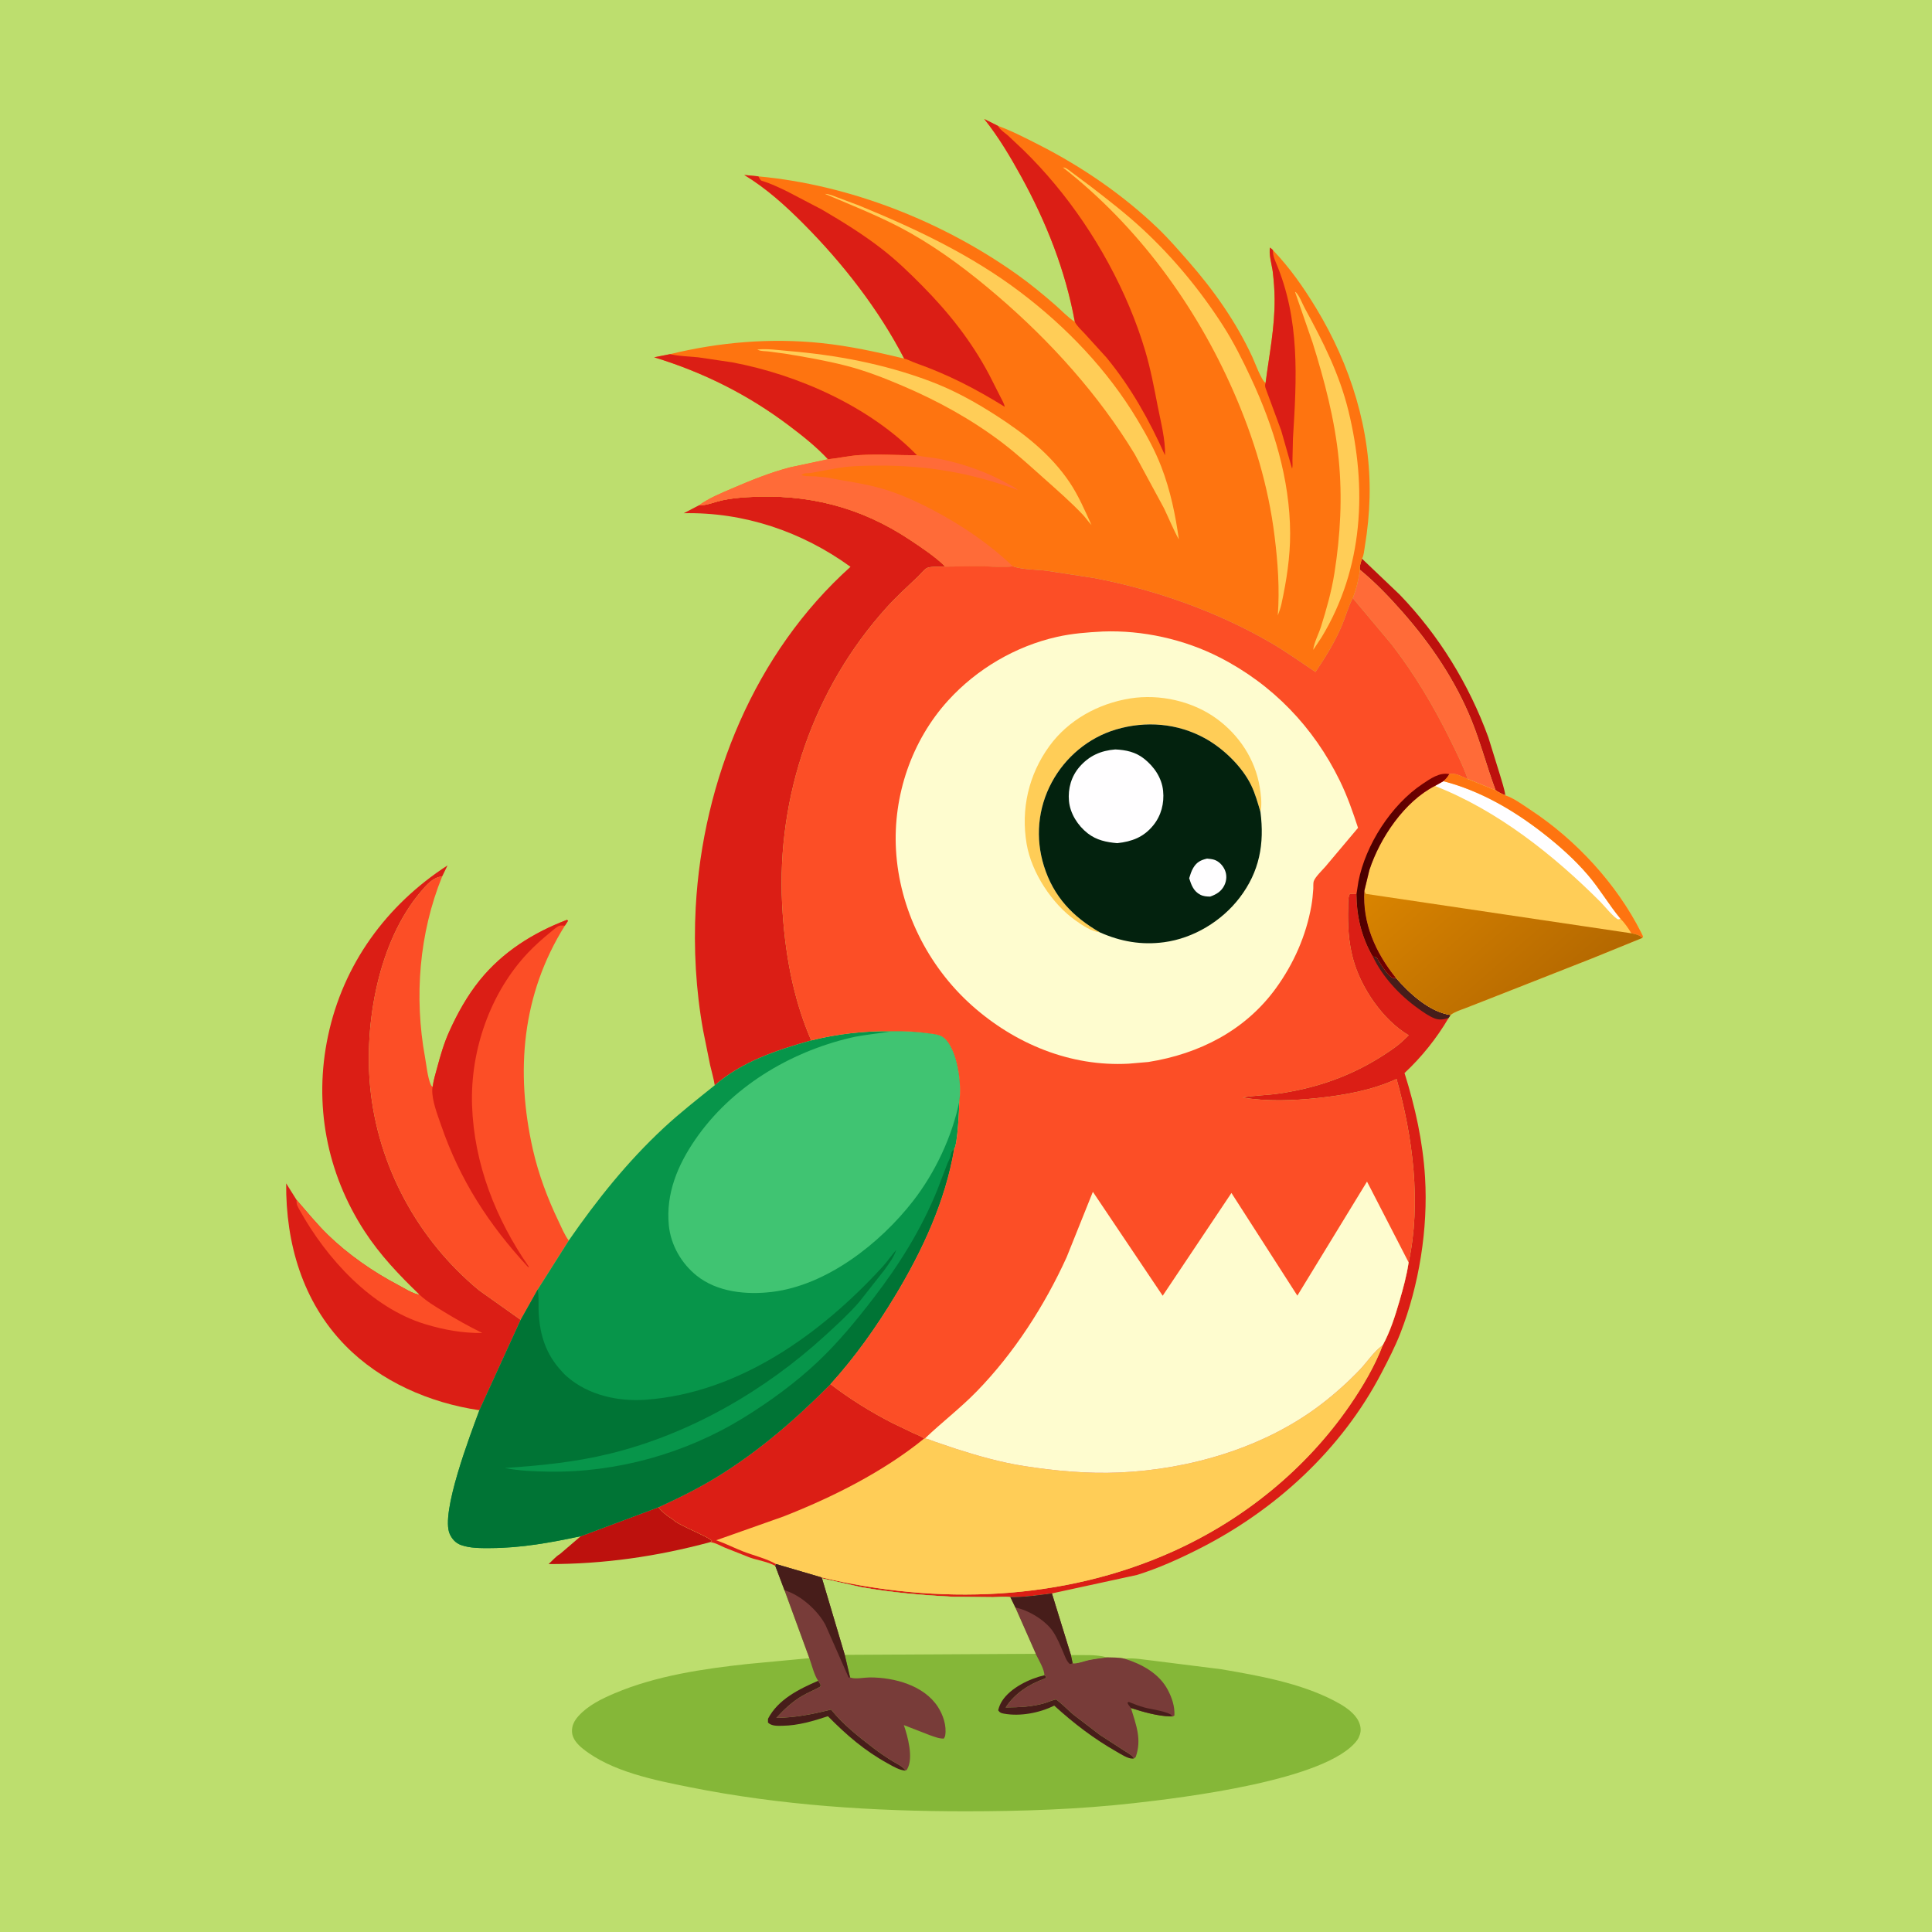 <svg version="1.1" xmlns="http://www.w3.org/2000/svg" style="display: block;" viewBox="0 0 2048 2048" width="1024" height="1024">
<defs>
	<linearGradient id="Gradient1" gradientUnits="userSpaceOnUse" x1="1653.25" y1="1065.39" x2="1506.35" y2="897.17">
		<stop class="stop0" offset="0" stop-opacity="1" stop-color="rgb(180,104,0)"/>
		<stop class="stop1" offset="1" stop-opacity="1" stop-color="rgb(217,132,0)"/>
	</linearGradient>
	<linearGradient id="Gradient2" gradientUnits="userSpaceOnUse" x1="1447.22" y1="905.294" x2="1511.52" y2="918.886">
		<stop class="stop0" offset="0" stop-opacity="1" stop-color="rgb(72,0,0)"/>
		<stop class="stop1" offset="1" stop-opacity="1" stop-color="rgb(130,0,0)"/>
	</linearGradient>
</defs>
<path transform="translate(0,0)" fill="rgb(189,222,110)" d="M -0 -0 L 2048 0 L 2048 2048 L -0 2048 L -0 -0 z"/>
<path transform="translate(0,0)" fill="rgb(133,183,56)" d="M 1135.23 1754.48 C 1147.48 1754.72 1161.64 1753.47 1173.44 1756.89 C 1166.91 1757.73 1160.33 1758.54 1153.88 1759.86 C 1150.01 1760.65 1140.34 1764.27 1137.03 1763.08 L 1135.23 1754.48 z"/>
<path transform="translate(0,0)" fill="rgb(189,17,13)" d="M 1443.77 592.235 L 1483.76 630.376 C 1525.45 673.592 1557.19 725.356 1577.73 781.715 L 1590.05 821.495 C 1592.04 828.594 1594.68 835.77 1595.72 843.076 C 1591.92 841.76 1588.84 840.003 1585.47 837.827 C 1576.29 813.457 1569.87 788.275 1560.07 764 C 1542.86 721.325 1516.85 682.95 1486.5 648.51 C 1472.52 632.646 1458.03 617.508 1441.69 604.054 C 1440.76 600.847 1442.82 595.316 1443.77 592.235 z"/>
<path transform="translate(0,0)" fill="rgb(189,17,13)" d="M 698.053 1597.7 C 701.994 1602.8 706.553 1606.31 711.934 1609.8 L 712.663 1610.3 C 714.57 1611.64 712.824 1610.39 714.614 1611.93 C 720.799 1617.26 753.176 1629.95 754.776 1633.6 L 752.867 1634.72 C 696.36 1649.97 640.055 1658.04 581.534 1657.98 C 584.716 1655.15 589.722 1649.41 593.331 1647.55 L 615.652 1628.44 L 698.053 1597.7 z"/>
<path transform="translate(0,0)" fill="rgb(255,107,56)" d="M 1441.69 604.054 C 1458.03 617.508 1472.52 632.646 1486.5 648.51 C 1516.85 682.95 1542.86 721.325 1560.07 764 C 1569.87 788.275 1576.29 813.457 1585.47 837.827 L 1555.83 825.778 C 1550.95 811.639 1543.77 797.375 1537.15 783.933 C 1519.75 748.582 1499.23 714.179 1475.1 683 L 1433.97 633.986 C 1437.69 624.72 1440.21 613.917 1441.69 604.054 z"/>
<path transform="translate(0,0)" fill="rgb(219,30,21)" d="M 1437.92 947.794 C 1438.11 971.536 1443.24 993.168 1455.12 1013.99 L 1455.33 1014.02 C 1457.71 1014.09 1459.01 1014.23 1460.49 1016.5 L 1460.99 1018 L 1462.44 1020 L 1463.32 1021.37 C 1466.31 1025.96 1471.6 1034.57 1476.58 1036.65 L 1479.64 1036.52 C 1494.02 1053.01 1515.16 1072.68 1537.65 1075.96 L 1535.57 1079.11 C 1523.02 1100.51 1507.01 1120.55 1488.85 1137.47 C 1500.2 1173.56 1508.33 1210.3 1510.62 1248.13 C 1513.92 1302.53 1504.28 1362.51 1484.47 1413.24 C 1478.86 1427.62 1471.65 1441.56 1464.52 1455.25 C 1422.1 1536.67 1352.02 1600.95 1270.5 1642.11 C 1249.52 1652.71 1227.84 1662.45 1205.37 1669.48 L 1115.06 1689.09 C 1100.55 1691.02 1085.55 1693.2 1070.87 1693.05 C 1065.33 1692.12 1058.31 1693.02 1052.62 1693.06 L 1011.16 1692.65 C 978.302 1691.11 945.166 1688.22 912.754 1682.43 L 871.347 1673.12 L 870.284 1671.95 C 994.112 1701.53 1126.06 1697.3 1243.13 1644.7 C 1318.21 1610.96 1384.24 1557.52 1430.95 1489.61 C 1444.25 1470.28 1457.41 1448.08 1465.74 1426.03 C 1473.67 1411.52 1478.86 1395.14 1483.46 1379.31 C 1487.39 1365.82 1491.19 1352.1 1493.21 1338.18 C 1506.86 1275.53 1497.6 1204.79 1480.42 1143.76 C 1454.49 1155.75 1424.95 1160.98 1396.7 1163.97 C 1370.6 1166.73 1343.08 1167.75 1317.1 1163.43 C 1329.61 1161.11 1342.91 1161.08 1355.6 1159.23 C 1401.42 1152.56 1441.45 1137.13 1479 1110.06 C 1484.23 1106.29 1488.69 1101.92 1493.29 1097.43 C 1465.79 1081.28 1442.3 1046.62 1434.21 1016.12 C 1429.49 998.287 1428.55 980.672 1429.04 962.288 C 1429.15 957.985 1428.71 951.231 1430.9 947.5 L 1437.92 947.794 z"/>
<path transform="translate(0,0)" fill="rgb(71,29,26)" d="M 1455.33 1014.02 C 1457.71 1014.09 1459.01 1014.23 1460.49 1016.5 L 1460.99 1018 L 1462.44 1020 L 1463.32 1021.37 C 1466.31 1025.96 1471.6 1034.57 1476.58 1036.65 L 1479.64 1036.52 C 1494.02 1053.01 1515.16 1072.68 1537.65 1075.96 L 1535.57 1079.11 C 1530.13 1080.72 1525.9 1081.59 1520.46 1079.44 C 1514.41 1077.04 1508.19 1072.53 1502.91 1068.75 C 1483.7 1055.01 1465.49 1035.51 1455.33 1014.02 z"/>
<path transform="translate(0,0)" fill="rgb(219,30,21)" d="M 444.588 1372.33 C 423.007 1351.53 402.819 1330.36 386.402 1305.12 C 346.198 1243.29 332.398 1170.43 347.714 1098.14 C 363.815 1022.14 409.52 959.415 474.396 917.354 L 468.716 929.057 C 458.958 929.876 452.169 938.049 446.174 945.086 C 401.154 997.924 385.955 1084.49 392.383 1151.98 C 400.38 1235.95 443.005 1314.43 508 1367.93 L 551.962 1399.1 L 508.185 1494.92 C 455.49 1487.11 403.432 1464.61 365.808 1426.07 C 320.667 1379.83 302.852 1317.79 303.349 1254.41 L 314.385 1271.99 C 325.245 1284.41 335.741 1297.47 347.577 1308.99 C 368.938 1329.78 395.605 1348.29 421.934 1362.1 C 428.25 1365.41 436.669 1370.95 443.573 1372.31 L 444.588 1372.33 z"/>
<path transform="translate(0,0)" fill="rgb(252,78,38)" d="M 314.385 1271.99 C 325.245 1284.41 335.741 1297.47 347.577 1308.99 C 368.938 1329.78 395.605 1348.29 421.934 1362.1 C 428.25 1365.41 436.669 1370.95 443.573 1372.31 L 444.588 1372.33 C 452.415 1379.62 461.045 1384.68 470.101 1390.23 C 483.561 1398.47 497.06 1406.08 511.244 1413.01 C 490.368 1413.3 470.542 1409.69 450.625 1403.64 C 393.426 1386.25 346.153 1333.99 317.839 1283.14 C 315.535 1279 314.005 1276.83 314.385 1271.99 z"/>
<path transform="translate(0,0)" fill="rgb(255,205,87)" d="M 1536.29 820.588 C 1542.13 818.697 1550.37 823.5 1555.83 825.778 L 1585.47 837.827 C 1588.84 840.003 1591.92 841.76 1595.72 843.076 C 1604.8 846.106 1614.34 853.225 1622.34 858.488 C 1670.53 890.167 1713.74 936.953 1739.79 988.663 L 1741.67 992.563 L 1741.09 994.201 L 1687.93 1015.84 L 1577.85 1059.14 L 1553.17 1068.78 C 1547.89 1070.81 1542.16 1072.48 1537.65 1075.96 C 1515.16 1072.68 1494.02 1053.01 1479.64 1036.52 C 1458.33 1010.17 1444.12 978.603 1446.28 944.241 L 1451.61 922.249 C 1462.77 888.211 1488.61 849.742 1521.04 833.122 L 1529.98 828.087 C 1532.71 825.785 1534.37 823.586 1536.29 820.588 z"/>
<path transform="translate(0,0)" fill="rgb(255,254,255)" d="M 1529.98 828.087 C 1569.22 838.234 1604.54 858.869 1636.29 883.668 C 1653.17 896.85 1669.51 911.447 1683.44 927.772 C 1695.97 942.453 1705.55 959.181 1717.75 973.823 C 1717.01 974.064 1716.31 974.58 1715.53 974.547 C 1712.23 974.405 1699.87 959.413 1696.97 956.5 C 1647.11 906.496 1587.42 859.048 1521.04 833.122 L 1529.98 828.087 z"/>
<path transform="translate(0,0)" fill="rgb(254,116,16)" d="M 1536.29 820.588 C 1542.13 818.697 1550.37 823.5 1555.83 825.778 L 1585.47 837.827 C 1588.84 840.003 1591.92 841.76 1595.72 843.076 C 1604.8 846.106 1614.34 853.225 1622.34 858.488 C 1670.53 890.167 1713.74 936.953 1739.79 988.663 L 1741.67 992.563 L 1741.09 994.201 C 1737.48 990.898 1733.91 990.3 1729.3 989.334 C 1725.94 983.695 1722.34 978.552 1717.75 973.823 C 1705.55 959.181 1695.97 942.453 1683.44 927.772 C 1669.51 911.447 1653.17 896.85 1636.29 883.668 C 1604.54 858.869 1569.22 838.234 1529.98 828.087 C 1532.71 825.785 1534.37 823.586 1536.29 820.588 z"/>
<path transform="translate(0,0)" fill="url(#Gradient1)" d="M 1446.28 944.241 L 1447.68 947.5 L 1729.3 989.334 C 1733.91 990.3 1737.48 990.898 1741.09 994.201 L 1687.93 1015.84 L 1577.85 1059.14 L 1553.17 1068.78 C 1547.89 1070.81 1542.16 1072.48 1537.65 1075.96 C 1515.16 1072.68 1494.02 1053.01 1479.64 1036.52 C 1458.33 1010.17 1444.12 978.603 1446.28 944.241 z"/>
<path transform="translate(0,0)" fill="rgb(252,78,38)" d="M 551.962 1399.1 L 508 1367.93 C 443.005 1314.43 400.38 1235.95 392.383 1151.98 C 385.955 1084.49 401.154 997.924 446.174 945.086 C 452.169 938.049 458.958 929.876 468.716 929.057 C 444.327 989.271 438.889 1056.87 450.535 1120.73 C 452.119 1129.42 453.184 1141.53 456.523 1149.5 C 456.976 1150.58 457.187 1150.75 457.829 1151.56 L 458.68 1151.79 C 459.51 1145 461.576 1138.64 463.329 1132.07 C 466.87 1118.8 470.624 1105.82 476.297 1093.27 C 484.967 1074.1 495.206 1055.67 508.44 1039.23 C 532.623 1009.19 565.257 988.666 601 975.085 L 602.196 976 L 598.824 981.193 C 553.166 1053.91 546.194 1136.13 564.895 1218.61 C 570.841 1244.83 580.511 1270.54 592.143 1294.74 C 595.312 1301.34 598.459 1309.19 602.899 1315 L 569.999 1366.93 L 551.962 1399.1 z"/>
<path transform="translate(0,0)" fill="rgb(219,30,21)" d="M 458.68 1151.79 C 459.51 1145 461.576 1138.64 463.329 1132.07 C 466.87 1118.8 470.624 1105.82 476.297 1093.27 C 484.967 1074.1 495.206 1055.67 508.44 1039.23 C 532.623 1009.19 565.257 988.666 601 975.085 L 602.196 976 L 598.824 981.193 C 597.363 981.234 594.345 980.905 593.077 981.354 C 589.865 982.493 586.029 986.156 583.346 988.342 C 575.125 995.04 567.112 1002.12 559.812 1009.83 C 519.592 1052.28 498.416 1113.55 500.396 1171.73 C 502.508 1233.8 525.544 1292.39 560.737 1343 L 559.834 1343.2 C 518.104 1298.04 487.586 1251.05 467.493 1192.51 C 463.718 1181.51 457.856 1166.8 458.211 1155 C 458.26 1153.38 458.366 1153.16 458.68 1151.79 z"/>
<path transform="translate(0,0)" fill="rgb(219,30,21)" d="M 741.035 535.583 L 742.986 535.603 C 749.4 535.557 758.686 531.851 765.172 530.418 C 773.963 528.474 783.253 527.563 792.234 527.01 C 855.864 523.092 912.196 537.22 965.293 572.696 C 976.892 580.445 989.524 588.842 999.757 598.341 L 1002 600.599 C 997.569 600.817 986.144 600.237 982.552 602.135 C 979.74 603.621 975.704 608.696 973.273 611.02 C 962.019 621.779 950.491 632.195 940.02 643.76 C 862.672 729.19 823.136 843.929 829.112 958.869 C 831.666 1007.99 840.206 1057.56 859.904 1102.88 C 823.777 1112.97 786.386 1125.32 757.662 1150.44 C 756.56 1143.22 754.364 1136.19 752.766 1129.07 L 745.412 1092.61 C 737.648 1050.04 735.129 1005.06 737.484 961.869 C 744.834 827.085 800.162 691.813 901.563 600.838 C 849.947 563.409 788.541 542.699 724.767 544.034 L 741.035 535.583 z"/>
<path transform="translate(0,0)" fill="rgb(255,205,87)" d="M 980.435 1524.85 C 983.477 1525.13 987.552 1527.09 990.545 1528.1 L 1013.71 1535.94 C 1037.06 1543.4 1061.03 1550.21 1085.28 1554.01 C 1118.61 1559.23 1152.9 1562.36 1186.65 1560.89 C 1261.39 1557.63 1340.62 1534.5 1400.5 1488.62 C 1415.01 1477.51 1428.87 1465.12 1441.49 1451.9 C 1448.94 1444.09 1456.51 1432.53 1465.05 1426.49 L 1465.74 1426.03 C 1457.41 1448.08 1444.25 1470.28 1430.95 1489.61 C 1384.24 1557.52 1318.21 1610.96 1243.13 1644.7 C 1126.06 1697.3 994.112 1701.53 870.284 1671.95 L 822.549 1657.94 L 821.868 1659.91 C 814.337 1655.56 803.183 1654.03 794.852 1651.05 L 768.276 1640.52 C 763.221 1638.38 758.387 1635.34 752.867 1634.72 L 754.776 1633.6 C 753.176 1629.95 720.799 1617.26 714.614 1611.93 C 712.824 1610.39 714.57 1611.64 712.663 1610.3 L 711.934 1609.8 C 706.553 1606.31 701.994 1602.8 698.053 1597.7 C 719.634 1587.79 740.95 1577.31 761.179 1564.81 C 805.266 1537.57 843.946 1503.91 880.313 1467.22 C 900.108 1482.5 923.716 1497.15 946.062 1508.53 L 967.62 1518.88 C 971.567 1520.7 976.189 1522.33 979.712 1524.88 L 980.435 1524.85 z"/>
<path transform="translate(0,0)" fill="rgb(219,30,21)" d="M 880.313 1467.22 C 900.108 1482.5 923.716 1497.15 946.062 1508.53 L 967.62 1518.88 C 971.567 1520.7 976.189 1522.33 979.712 1524.88 C 936.286 1560.2 882.407 1587.21 830.462 1607.56 L 759.203 1632.75 L 760.23 1633.1 C 769.576 1636.37 778.41 1640.97 787.644 1644.55 C 798.803 1648.88 812.223 1652 822.549 1657.94 L 821.868 1659.91 C 814.337 1655.56 803.183 1654.03 794.852 1651.05 L 768.276 1640.52 C 763.221 1638.38 758.387 1635.34 752.867 1634.72 L 754.776 1633.6 C 753.176 1629.95 720.799 1617.26 714.614 1611.93 C 712.824 1610.39 714.57 1611.64 712.663 1610.3 L 711.934 1609.8 C 706.553 1606.31 701.994 1602.8 698.053 1597.7 C 719.634 1587.79 740.95 1577.31 761.179 1564.81 C 805.266 1537.57 843.946 1503.91 880.313 1467.22 z"/>
<path transform="translate(0,0)" fill="rgb(133,183,56)" d="M 822.549 1657.94 L 870.284 1671.95 L 871.347 1673.12 L 912.754 1682.43 C 945.166 1688.22 978.302 1691.11 1011.16 1692.65 L 1052.62 1693.06 C 1058.31 1693.02 1065.33 1692.12 1070.87 1693.05 C 1085.55 1693.2 1100.55 1691.02 1115.06 1689.09 L 1135.23 1754.48 L 1137.03 1763.08 C 1140.34 1764.27 1150.01 1760.65 1153.88 1759.86 C 1160.33 1758.54 1166.91 1757.73 1173.44 1756.89 C 1179.72 1757.04 1186.1 1756.88 1192.24 1758.31 C 1202.1 1757.13 1212.42 1759.39 1222.26 1760.38 L 1294.49 1769.46 C 1334.11 1776.21 1377.83 1783.99 1413.83 1802.61 C 1422.68 1807.19 1432.83 1813.18 1438.45 1821.65 C 1441.56 1826.33 1443.45 1832.57 1441.7 1838.16 L 1441.03 1840 C 1440.44 1841.68 1439.83 1843.04 1438.77 1844.5 C 1407.46 1887.38 1252.61 1905.71 1201.88 1911.43 C 1143.01 1918.06 1083.19 1920.03 1023.98 1920.05 C 925.904 1920.07 827.803 1913.83 731.488 1894.55 C 694.286 1887.1 648.097 1878.08 617.778 1853.65 C 612.37 1849.3 606.752 1843.33 606.353 1836 C 605.988 1829.28 608.802 1823.96 613.175 1819.1 C 623.364 1807.77 637.793 1800.8 651.615 1794.93 C 695.375 1776.35 745.796 1768.91 792.749 1763.86 L 857.943 1757.73 L 831.602 1685.72 L 821.868 1659.91 L 822.549 1657.94 z"/>
<path transform="translate(0,0)" fill="rgb(71,29,26)" d="M 1107.05 1775.88 L 1109.18 1777.53 C 1108.48 1778.55 1108.41 1779.08 1107.21 1779.5 C 1090.87 1785.3 1075.62 1795.16 1066.05 1809.97 C 1080.4 1809.86 1094.65 1809.37 1108.46 1805.06 C 1110.61 1804.39 1117.84 1801.33 1119.63 1801.6 C 1119.89 1801.64 1122.28 1803.67 1122.68 1803.99 C 1128.12 1808.31 1132.81 1813.4 1138.17 1817.82 L 1166 1839.09 L 1191.1 1855.36 C 1194.05 1857.29 1198.94 1859.85 1201.09 1862.53 L 1202.09 1864.03 L 1200.71 1864.19 C 1195.76 1864.5 1187.93 1859.33 1183.73 1856.94 C 1159.33 1843.05 1138.21 1826.87 1117.53 1808.02 C 1102.07 1815.76 1081.46 1819.69 1064.31 1816.56 C 1061.27 1816.01 1059.84 1815.55 1058.11 1813 C 1058.99 1809.37 1060.24 1806.24 1062.26 1803.08 C 1071.09 1789.25 1091.54 1779.33 1107.05 1775.88 z"/>
<path transform="translate(0,0)" fill="rgb(71,29,26)" d="M 960.028 1876.91 C 953.681 1876.72 946.689 1872.42 941.17 1869.39 C 916.47 1855.83 897.271 1839.19 877.632 1819.27 C 861.968 1824.44 846.134 1829.15 829.5 1829.39 C 824.262 1829.46 818.028 1829.89 814.077 1826 L 814.096 1822 C 824.737 1801.38 847.069 1790.5 867.285 1781.69 L 870.004 1786 L 869.5 1787.97 C 863.232 1791.52 856.475 1794.13 850.267 1797.79 C 839.472 1804.15 831.42 1811.96 822.938 1821.03 C 843.499 1820.72 861.133 1817.2 880.992 1812.2 C 893.587 1827.99 910.013 1840.85 926 1853.1 C 932.418 1858.01 939.112 1862.57 946 1866.8 C 950.451 1869.53 957.198 1872.48 960.028 1876.91 z"/>
<path transform="translate(0,0)" fill="rgb(120,60,57)" d="M 1070.87 1693.05 C 1085.55 1693.2 1100.55 1691.02 1115.06 1689.09 L 1135.23 1754.48 L 1137.03 1763.08 C 1140.34 1764.27 1150.01 1760.65 1153.88 1759.86 C 1160.33 1758.54 1166.91 1757.73 1173.44 1756.89 C 1179.72 1757.04 1186.1 1756.88 1192.24 1758.31 C 1210.43 1764.02 1228.85 1773.97 1238.01 1791.5 C 1242.43 1799.94 1245.4 1808.9 1244.93 1818.5 C 1242.82 1819.88 1242.76 1819.74 1240.22 1819.45 C 1226.5 1818.98 1211.86 1814.76 1198.87 1810.54 C 1204.28 1828.58 1210.56 1843.61 1203.91 1862.47 L 1202.09 1864.03 L 1201.09 1862.53 C 1198.94 1859.85 1194.05 1857.29 1191.1 1855.36 L 1166 1839.09 L 1138.17 1817.82 C 1132.81 1813.4 1128.12 1808.31 1122.68 1803.99 C 1122.28 1803.67 1119.89 1801.64 1119.63 1801.6 C 1117.84 1801.33 1110.61 1804.39 1108.46 1805.06 C 1094.65 1809.37 1080.4 1809.86 1066.05 1809.97 C 1075.62 1795.16 1090.87 1785.3 1107.21 1779.5 C 1108.41 1779.08 1108.48 1778.55 1109.18 1777.53 L 1107.05 1775.88 C 1107.34 1769.76 1100.58 1758.8 1097.87 1753.08 L 1076.2 1704.04 L 1070.87 1693.05 z"/>
<path transform="translate(0,0)" fill="rgb(71,29,26)" d="M 1198.87 1810.54 C 1197.41 1808.77 1195.95 1807.19 1195.15 1805 L 1196.5 1804.09 C 1201.88 1806.33 1207.39 1808.38 1213 1809.98 C 1219.44 1811.81 1238.85 1814.21 1242.48 1818.76 L 1240.22 1819.45 C 1226.5 1818.98 1211.86 1814.76 1198.87 1810.54 z"/>
<path transform="translate(0,0)" fill="rgb(71,29,26)" d="M 1070.87 1693.05 C 1085.55 1693.2 1100.55 1691.02 1115.06 1689.09 L 1135.23 1754.48 L 1137.03 1763.08 C 1135.96 1763.62 1135.18 1763.74 1134 1763.93 C 1130.33 1760.58 1128.89 1755.66 1126.95 1751.18 C 1123.71 1743.69 1120.64 1736.02 1116.04 1729.23 C 1108.13 1717.55 1089.9 1706.58 1076.2 1704.04 L 1070.87 1693.05 z"/>
<path transform="translate(0,0)" fill="rgb(189,222,110)" d="M 871.347 1673.12 L 912.754 1682.43 C 945.166 1688.22 978.302 1691.11 1011.16 1692.65 L 1052.62 1693.06 C 1058.31 1693.02 1065.33 1692.12 1070.87 1693.05 L 1076.2 1704.04 L 1097.87 1753.08 L 895.461 1754.21 L 871.347 1673.12 z"/>
<path transform="translate(0,0)" fill="rgb(120,60,57)" d="M 822.549 1657.94 L 870.284 1671.95 L 871.347 1673.12 L 895.461 1754.21 L 901.086 1778.05 L 902.164 1778.5 C 907.472 1780.06 916.465 1778.14 922.255 1778.14 C 948.101 1778.14 979.465 1786.54 994.254 1809.42 C 999.721 1817.88 1003.58 1829.3 1001.98 1839.5 C 1001.77 1840.85 1001.17 1841.83 1000.5 1842.98 C 995.345 1843.1 990.609 1841.04 985.783 1839.41 L 958.101 1828.67 C 962.226 1840.64 968.504 1863.25 961.719 1875.31 C 961.203 1876.22 960.937 1876.24 960.028 1876.91 C 957.198 1872.48 950.451 1869.53 946 1866.8 C 939.112 1862.57 932.418 1858.01 926 1853.1 C 910.013 1840.85 893.587 1827.99 880.992 1812.2 C 861.133 1817.2 843.499 1820.72 822.938 1821.03 C 831.42 1811.96 839.472 1804.15 850.267 1797.79 C 856.475 1794.13 863.232 1791.52 869.5 1787.97 L 870.004 1786 L 867.285 1781.69 C 863.204 1776.06 860.386 1764.5 857.943 1757.73 L 831.602 1685.72 L 821.868 1659.91 L 822.549 1657.94 z"/>
<path transform="translate(0,0)" fill="rgb(71,29,26)" d="M 822.549 1657.94 L 870.284 1671.95 L 871.347 1673.12 L 895.461 1754.21 L 901.086 1778.05 L 899.634 1778.33 L 874.943 1722.34 C 866.583 1706.78 848.723 1690.86 831.602 1685.72 L 821.868 1659.91 L 822.549 1657.94 z"/>
<path transform="translate(0,0)" fill="rgb(7,149,74)" d="M 945.399 1093.14 C 959.129 1092.87 972.898 1093.68 986.5 1095.63 C 992.088 1096.43 997.47 1096.97 1001.73 1101.07 C 1004.51 1103.73 1006.32 1106.6 1008.03 1110 L 1008.74 1111.39 C 1016.13 1126.34 1019.28 1150.9 1016.93 1167.42 C 1016.83 1174.65 1015.09 1213.91 1011.46 1217.85 C 1002 1273.58 977.705 1325.81 948.675 1373.88 C 928.71 1406.94 906.299 1438.59 880.313 1467.22 C 843.946 1503.91 805.266 1537.57 761.179 1564.81 C 740.95 1577.31 719.634 1587.79 698.053 1597.7 L 615.652 1628.44 C 583.79 1635.2 552.748 1640.94 520.029 1641.05 C 509.585 1641.08 498.58 1641.33 488.621 1637.76 C 483.061 1635.77 479.21 1631.48 476.789 1626.19 C 466.657 1604.06 498.74 1520.46 508.185 1494.92 L 551.962 1399.1 L 569.999 1366.93 L 602.899 1315 C 632.66 1272.04 664.955 1231.57 703.299 1195.88 C 720.699 1179.69 739.153 1165.31 757.662 1150.44 C 786.386 1125.32 823.777 1112.97 859.904 1102.88 C 887.918 1095.95 916.559 1092.66 945.399 1093.14 z"/>
<path transform="translate(0,0)" fill="rgb(0,116,53)" d="M 569.999 1366.93 C 571.37 1373.73 570.705 1381.46 570.917 1388.41 C 571.622 1411.57 577.165 1432.28 592.5 1450.33 C 595.208 1453.52 597.817 1456.43 600.966 1459.18 C 623.604 1478.96 655.105 1485.89 684.56 1483.77 C 783.344 1476.66 870.188 1414.1 935.2 1343.2 C 940.492 1337.42 944.886 1330.87 950.036 1324.95 C 947.516 1332.76 942.268 1339.59 937.526 1346.2 L 910.845 1380.1 C 899.841 1392.79 887.146 1404.36 874.769 1415.69 C 810.894 1474.13 731.638 1519.99 647.137 1540.8 C 609.72 1550.01 573.372 1553.55 535.026 1556.16 C 550.149 1559.14 566.417 1559.76 581.817 1560 C 653.682 1561.11 726.487 1540.83 787.743 1503.17 C 815.574 1486.06 843.635 1465.62 867.34 1443.12 C 889.098 1422.46 907.66 1399.79 925.927 1376.07 C 953.342 1340.48 976.968 1302.61 993.782 1260.86 L 1004.31 1233.38 C 1005.29 1230.73 1006.94 1228.43 1007.54 1225.65 C 1008.09 1223.07 1008.23 1221.38 1010.07 1219.33 L 1011.46 1217.85 C 1002 1273.58 977.705 1325.81 948.675 1373.88 C 928.71 1406.94 906.299 1438.59 880.313 1467.22 C 843.946 1503.91 805.266 1537.57 761.179 1564.81 C 740.95 1577.31 719.634 1587.79 698.053 1597.7 L 615.652 1628.44 C 583.79 1635.2 552.748 1640.94 520.029 1641.05 C 509.585 1641.08 498.58 1641.33 488.621 1637.76 C 483.061 1635.77 479.21 1631.48 476.789 1626.19 C 466.657 1604.06 498.74 1520.46 508.185 1494.92 L 551.962 1399.1 L 569.999 1366.93 z"/>
<path transform="translate(0,0)" fill="rgb(64,196,114)" d="M 945.399 1093.14 C 959.129 1092.87 972.898 1093.68 986.5 1095.63 C 992.088 1096.43 997.47 1096.97 1001.73 1101.07 C 1004.51 1103.73 1006.32 1106.6 1008.03 1110 L 1008.74 1111.39 C 1016.13 1126.34 1019.28 1150.9 1016.93 1167.42 C 1009.37 1204.81 991.196 1243.17 967.845 1273.18 C 932.821 1318.2 876.373 1362.51 818.323 1369.49 C 791.401 1372.73 760.452 1369.81 738.576 1352.31 C 722.241 1339.24 710.981 1319.66 708.968 1298.74 C 705.74 1265.2 718.377 1235.04 737.093 1207.85 C 775.204 1152.48 836.44 1115.57 901.206 1100.18 C 915.604 1096.76 930.775 1095.81 945.399 1093.14 z"/>
<path transform="translate(0,0)" fill="rgb(254,116,16)" d="M 1139.38 341.233 C 1129.37 286.594 1109.2 235.691 1082.47 187.066 C 1070.94 166.071 1058.31 144.864 1043.33 126.138 L 1057.86 133.417 C 1072.88 138.926 1087.4 146.429 1101.64 153.687 C 1147.03 176.819 1190.72 206.738 1227.53 242.12 C 1238.85 253.003 1249.22 264.997 1259.57 276.798 C 1286.71 307.767 1310.27 341.092 1327.6 378.563 C 1330.15 384.069 1337.5 404.149 1341.59 405.815 C 1345.45 375.744 1351.41 347.188 1351.15 316.631 C 1351.07 307.154 1350.29 297.755 1349.23 288.342 C 1348.54 282.191 1344.41 267.928 1346.44 262.458 L 1349.32 265.074 C 1367.33 283.966 1381.64 304.377 1395.15 326.67 C 1431.7 386.949 1453.58 456.435 1451.8 527.403 C 1451.37 544.754 1449.65 561.969 1446.81 579.088 C 1446.16 582.955 1445.75 588.894 1443.77 592.235 C 1442.82 595.316 1440.76 600.847 1441.69 604.054 C 1440.21 613.917 1437.69 624.72 1433.97 633.986 C 1429.23 643.145 1426.34 653.904 1422.26 663.467 C 1414.79 680.99 1405.08 696.606 1394.47 712.348 C 1378.81 701.802 1363.43 690.829 1347.09 681.332 C 1290.03 648.147 1224.33 624.984 1159.61 612.697 L 1109.53 605.001 C 1098.1 603.634 1084.44 603.931 1073.63 600.332 C 1062.57 601.733 1050.05 600.29 1038.81 600.221 L 1002 600.599 L 999.757 598.341 C 989.524 588.842 976.892 580.445 965.293 572.696 C 912.196 537.22 855.864 523.092 792.234 527.01 C 783.253 527.563 773.963 528.474 765.172 530.418 C 758.686 531.851 749.4 535.557 742.986 535.603 L 741.035 535.583 C 751.536 528.021 764.198 522.892 776.03 517.782 C 795.968 509.17 816.32 500.971 837.365 495.432 L 877.7 486.827 C 865.306 473.518 851.196 462.343 836.734 451.412 C 793.085 418.42 745.728 394.733 693.453 378.752 L 710.308 375.418 C 762.512 362.643 817.057 358.074 870.558 363.654 C 900.624 366.791 929.152 373.072 958.444 380.085 C 931.623 328.111 893.425 279.144 852.266 237.722 C 832.853 218.185 812.609 199.816 788.969 185.468 L 803.876 186.966 C 900.999 195.885 999.568 234.932 1078.71 291.354 C 1092.58 301.245 1105.62 312.021 1118.46 323.186 C 1125.21 329.053 1131.93 336.358 1139.38 341.233 z"/>
<path transform="translate(0,0)" fill="rgb(219,30,21)" d="M 1341.59 405.815 C 1345.45 375.744 1351.41 347.188 1351.15 316.631 C 1351.07 307.154 1350.29 297.755 1349.23 288.342 C 1348.54 282.191 1344.41 267.928 1346.44 262.458 L 1349.32 265.074 L 1349.34 266.251 C 1349.5 270.872 1350.6 273.813 1352.38 278 C 1378.17 338.71 1374.59 400.444 1370.59 464.733 L 1370.06 487.769 C 1370.03 490.425 1370.48 494.232 1369.62 496.703 L 1358.11 456.335 L 1341.64 411.699 C 1340.93 409.414 1340.77 408.152 1341.59 405.815 z"/>
<path transform="translate(0,0)" fill="rgb(255,205,87)" d="M 802.813 370.5 C 813.499 369.403 824.817 371.153 835.487 372.044 C 886.858 376.334 936.963 385.772 985.36 403.892 C 1010.97 413.48 1033.48 425.948 1056.39 440.708 C 1086.09 459.847 1113.78 481.597 1133.75 511.174 C 1143.15 525.098 1150.05 541.261 1157.02 556.523 C 1153.62 553.033 1151.05 548.969 1147.75 545.5 C 1134.91 531.984 1120.42 519.386 1106.5 506.967 C 1091.93 493.97 1077.52 480.729 1061.94 468.928 C 1029.54 444.383 993.872 424.806 956.544 408.903 C 936.953 400.556 917.281 392.887 896.619 387.603 C 875.494 382.2 853.757 378.443 832.246 374.926 L 814.27 372.519 C 810.991 372.163 807.004 372.402 803.982 371.071 L 802.813 370.5 z"/>
<path transform="translate(0,0)" fill="rgb(255,205,87)" d="M 1372.82 309.5 L 1373.55 309.678 C 1377.63 313.721 1380.4 321.727 1383.23 326.907 C 1402.41 361.988 1419.85 396.482 1429.42 435.613 C 1449.41 517.381 1445.35 602.277 1400.94 675.506 L 1392.05 688.949 C 1392.69 681.714 1398.07 671.514 1400.33 664.261 C 1406.14 645.696 1411.45 627.044 1414.5 607.794 C 1420.89 567.506 1423.08 527.373 1419.08 486.692 C 1414.98 445.071 1403.89 402.872 1391.36 363.071 L 1372.82 309.5 z"/>
<path transform="translate(0,0)" fill="rgb(255,205,87)" d="M 874.446 205.5 C 879.23 205.561 884.178 208.01 888.659 209.633 L 911 217.995 C 971.056 242.599 1029.42 270.24 1081.45 309.56 C 1130.39 346.541 1174.22 392.352 1205.74 445.087 C 1215.42 461.288 1224.3 477.252 1231.08 494.91 C 1240.64 519.783 1246 545.551 1249.65 571.861 C 1243.74 561.279 1239.07 549.537 1233.79 538.593 L 1202.8 481.35 C 1164.5 418.271 1113.71 361.997 1057.87 314.04 C 1028.91 289.168 998.528 266.027 965.281 247.138 C 936.044 230.528 905.209 218.744 874.446 205.5 z"/>
<path transform="translate(0,0)" fill="rgb(255,205,87)" d="M 1126.72 177.5 L 1128.49 177.702 C 1130.89 178.371 1134.42 181.462 1136.48 182.947 L 1155.93 197.456 C 1174.74 211.955 1193.68 226.619 1211.11 242.774 C 1243.71 272.978 1272.47 307.822 1296.45 345.207 C 1307.69 362.723 1317.1 381.558 1325.9 400.38 C 1349.97 451.871 1367.39 507.923 1367.6 565.265 C 1367.69 590.4 1363.75 615.739 1358.39 640.227 C 1357.44 644.468 1356.06 648.382 1354.51 652.436 C 1356.6 624.139 1354.58 596.543 1351.11 568.439 C 1344.53 515.1 1329.14 464.267 1307.61 415.144 C 1267.38 323.348 1205.88 239.405 1126.72 177.5 z"/>
<path transform="translate(0,0)" fill="rgb(219,30,21)" d="M 710.308 375.418 L 712.042 375.791 C 721.056 377.641 730.821 377.862 739.979 378.76 L 776.243 384.109 C 846.281 397.328 921.888 431.052 972.094 482.602 C 951.775 482.643 931.425 481.146 911.105 482.427 C 899.761 483.143 888.898 485.737 877.7 486.827 C 865.306 473.518 851.196 462.343 836.734 451.412 C 793.085 418.42 745.728 394.733 693.453 378.752 L 710.308 375.418 z"/>
<path transform="translate(0,0)" fill="rgb(255,107,56)" d="M 972.094 482.602 L 972.939 482.813 C 981.348 484.837 990.242 485.144 998.8 487.02 C 1022.78 492.278 1046.73 500.52 1068.09 512.705 C 1071.68 514.753 1076.12 516.601 1079.03 519.505 C 1030.14 501.44 983.329 493.28 931.136 493.577 C 915.768 493.665 900.128 493.744 885 496.702 L 860.572 501.179 C 856.432 502.16 852.887 500.623 849.51 503.5 C 853.532 505.62 862.071 504.407 867 505.232 C 870.17 505.763 873.24 505.569 876.5 506.209 C 895.758 509.994 914.771 512.241 933.812 517.613 C 953.157 523.071 971.687 531.561 989.427 540.914 C 1019.71 556.879 1048.85 576.628 1073.63 600.332 C 1062.57 601.733 1050.05 600.29 1038.81 600.221 L 1002 600.599 L 999.757 598.341 C 989.524 588.842 976.892 580.445 965.293 572.696 C 912.196 537.22 855.864 523.092 792.234 527.01 C 783.253 527.563 773.963 528.474 765.172 530.418 C 758.686 531.851 749.4 535.557 742.986 535.603 L 741.035 535.583 C 751.536 528.021 764.198 522.892 776.03 517.782 C 795.968 509.17 816.32 500.971 837.365 495.432 L 877.7 486.827 C 888.898 485.737 899.761 483.143 911.105 482.427 C 931.425 481.146 951.775 482.643 972.094 482.602 z"/>
<path transform="translate(0,0)" fill="rgb(219,30,21)" d="M 1139.38 341.233 C 1129.37 286.594 1109.2 235.691 1082.47 187.066 C 1070.94 166.071 1058.31 144.864 1043.33 126.138 L 1057.86 133.417 L 1058.3 134.144 C 1060.95 138.314 1064.95 140.55 1068.57 143.739 L 1084.82 159.023 C 1096.72 170.651 1107.75 182.657 1118.39 195.434 C 1160.47 245.97 1195.25 308.816 1214 372 C 1219.71 391.256 1223.42 411.04 1227.24 430.731 C 1230.31 446.578 1235.62 466.417 1234.9 482.545 C 1218.24 445.228 1198.85 410.528 1172.8 378.921 L 1149.82 353.639 C 1146.24 349.74 1141.82 345.959 1139.38 341.233 z"/>
<path transform="translate(0,0)" fill="rgb(219,30,21)" d="M 958.444 380.085 C 931.623 328.111 893.425 279.144 852.266 237.722 C 832.853 218.185 812.609 199.816 788.969 185.468 L 803.876 186.966 C 804.798 188.427 805.958 191.248 807.57 191.702 C 816.52 194.224 826.095 198.937 834.473 202.939 L 871.213 222.141 C 893.193 235.011 915.099 248.536 935.209 264.197 C 950.435 276.054 964.119 289.273 977.663 302.983 C 1005.94 331.604 1029.63 361.493 1048.53 397.123 L 1060.21 420.161 C 1061.82 423.453 1064.5 427.645 1065.02 431.218 C 1034.88 412.455 1004.54 396.788 971 385.002 C 966.977 383.589 962.453 381.048 958.444 380.085 z"/>
<path transform="translate(0,0)" fill="rgb(252,78,38)" d="M 1073.63 600.332 C 1084.44 603.931 1098.1 603.634 1109.53 605.001 L 1159.61 612.697 C 1224.33 624.984 1290.03 648.147 1347.09 681.332 C 1363.43 690.829 1378.81 701.802 1394.47 712.348 C 1405.08 696.606 1414.79 680.99 1422.26 663.467 C 1426.34 653.904 1429.23 643.145 1433.97 633.986 L 1475.1 683 C 1499.23 714.179 1519.75 748.582 1537.15 783.933 C 1543.77 797.375 1550.95 811.639 1555.83 825.778 C 1550.37 823.5 1542.13 818.697 1536.29 820.588 C 1534.37 823.586 1532.71 825.785 1529.98 828.087 L 1521.04 833.122 C 1488.61 849.742 1462.77 888.211 1451.61 922.249 L 1446.28 944.241 C 1444.12 978.603 1458.33 1010.17 1479.64 1036.52 L 1476.58 1036.65 C 1471.6 1034.57 1466.31 1025.96 1463.32 1021.37 L 1462.44 1020 L 1460.99 1018 L 1460.49 1016.5 C 1459.01 1014.23 1457.71 1014.09 1455.33 1014.02 L 1455.12 1013.99 C 1443.24 993.168 1438.11 971.536 1437.92 947.794 L 1430.9 947.5 C 1428.71 951.231 1429.15 957.985 1429.04 962.288 C 1428.55 980.672 1429.49 998.287 1434.21 1016.12 C 1442.3 1046.62 1465.79 1081.28 1493.29 1097.43 C 1488.69 1101.92 1484.23 1106.29 1479 1110.06 C 1441.45 1137.13 1401.42 1152.56 1355.6 1159.23 C 1342.91 1161.08 1329.61 1161.11 1317.1 1163.43 C 1343.08 1167.75 1370.6 1166.73 1396.7 1163.97 C 1424.95 1160.98 1454.49 1155.75 1480.42 1143.76 C 1497.6 1204.79 1506.86 1275.53 1493.21 1338.18 C 1491.19 1352.1 1487.39 1365.82 1483.46 1379.31 C 1478.86 1395.14 1473.67 1411.52 1465.74 1426.03 L 1465.05 1426.49 C 1456.51 1432.53 1448.94 1444.09 1441.49 1451.9 C 1428.87 1465.12 1415.01 1477.51 1400.5 1488.62 C 1340.62 1534.5 1261.39 1557.63 1186.65 1560.89 C 1152.9 1562.36 1118.61 1559.23 1085.28 1554.01 C 1061.03 1550.21 1037.06 1543.4 1013.71 1535.94 L 990.545 1528.1 C 987.552 1527.09 983.477 1525.13 980.435 1524.85 L 979.712 1524.88 C 976.189 1522.33 971.567 1520.7 967.62 1518.88 L 946.062 1508.53 C 923.716 1497.15 900.108 1482.5 880.313 1467.22 C 906.299 1438.59 928.71 1406.94 948.675 1373.88 C 977.705 1325.81 1002 1273.58 1011.46 1217.85 C 1015.09 1213.91 1016.83 1174.65 1016.93 1167.42 C 1019.28 1150.9 1016.13 1126.34 1008.74 1111.39 L 1008.03 1110 C 1006.32 1106.6 1004.51 1103.73 1001.73 1101.07 C 997.47 1096.97 992.088 1096.43 986.5 1095.63 C 972.898 1093.68 959.129 1092.87 945.399 1093.14 C 916.559 1092.66 887.918 1095.95 859.904 1102.88 C 840.206 1057.56 831.666 1007.99 829.112 958.869 C 823.136 843.929 862.672 729.19 940.02 643.76 C 950.491 632.195 962.019 621.779 973.273 611.02 C 975.704 608.696 979.74 603.621 982.552 602.135 C 986.144 600.237 997.569 600.817 1002 600.599 L 1038.81 600.221 C 1050.05 600.29 1062.57 601.733 1073.63 600.332 z"/>
<path transform="translate(0,0)" fill="url(#Gradient2)" d="M 1437.92 947.794 L 1439.98 934.5 C 1447.56 895.461 1474.81 853.172 1507.88 831.05 C 1516.21 825.478 1525.96 818.483 1536.29 820.588 C 1534.37 823.586 1532.71 825.785 1529.98 828.087 L 1521.04 833.122 C 1488.61 849.742 1462.77 888.211 1451.61 922.249 L 1446.28 944.241 C 1444.12 978.603 1458.33 1010.17 1479.64 1036.52 L 1476.58 1036.65 C 1471.6 1034.57 1466.31 1025.96 1463.32 1021.37 L 1462.44 1020 L 1460.99 1018 L 1460.49 1016.5 C 1459.01 1014.23 1457.71 1014.09 1455.33 1014.02 L 1455.12 1013.99 C 1443.24 993.168 1438.11 971.536 1437.92 947.794 z"/>
<path transform="translate(0,0)" fill="rgb(254,252,207)" d="M 980.435 1524.85 C 998.271 1507.78 1017.83 1492.92 1035.19 1475.12 C 1074.81 1434.52 1107.21 1384.24 1130.68 1332.69 L 1158.49 1263.38 L 1232.5 1373.54 L 1305.38 1264.6 L 1375.25 1373.43 L 1449.09 1252.53 L 1493.21 1338.18 C 1491.19 1352.1 1487.39 1365.82 1483.46 1379.31 C 1478.86 1395.14 1473.67 1411.52 1465.74 1426.03 L 1465.05 1426.49 C 1456.51 1432.53 1448.94 1444.09 1441.49 1451.9 C 1428.87 1465.12 1415.01 1477.51 1400.5 1488.62 C 1340.62 1534.5 1261.39 1557.63 1186.65 1560.89 C 1152.9 1562.36 1118.61 1559.23 1085.28 1554.01 C 1061.03 1550.21 1037.06 1543.4 1013.71 1535.94 L 990.545 1528.1 C 987.552 1527.09 983.477 1525.13 980.435 1524.85 z"/>
<path transform="translate(0,0)" fill="rgb(254,252,207)" d="M 1169.11 669.425 C 1211.06 667.837 1255.15 677.643 1292.51 696.671 C 1349 725.443 1392.55 770.813 1420.3 827.691 C 1428.23 843.939 1433.97 860.417 1439.57 877.561 L 1405.04 918.574 C 1401.83 922.329 1394.03 929.673 1392.57 934.277 C 1391.97 936.173 1392.27 940.024 1392.14 942.124 C 1391.74 948.188 1391.16 954.2 1390.11 960.188 C 1384.52 991.846 1371.41 1021.48 1352.59 1047.48 C 1320.11 1092.34 1271.2 1117.2 1217.24 1125.76 L 1196.57 1127.54 C 1134.82 1130.98 1075.79 1106.5 1030.13 1065.74 C 983.319 1023.95 953.319 963.544 949.789 900.87 C 946.556 843.483 966.3 785.141 1005.1 742.5 C 1035.43 709.172 1076.39 685.064 1120.35 675.146 C 1136.59 671.483 1152.55 670.282 1169.11 669.425 z"/>
<path transform="translate(0,0)" fill="rgb(255,205,87)" d="M 1166.05 988.408 C 1156.65 987.238 1147.9 981.198 1140.28 975.846 C 1115.23 958.261 1093.42 924.966 1088.27 894.593 C 1082.03 857.787 1090.33 821.305 1112.24 791.073 C 1132.46 763.161 1164.34 745.736 1198.06 740.372 C 1229.16 735.425 1263.95 743.135 1289.52 761.714 C 1313.49 779.131 1330.43 804.792 1335.3 834 C 1336.55 841.514 1337.72 850.811 1336.57 858.359 L 1336.13 860.667 C 1333.32 851.195 1330.56 841.139 1326.21 832.236 C 1316.46 812.265 1296.44 793.093 1277.06 782.504 C 1248.09 766.672 1214.74 763.925 1183.15 773.251 C 1153.99 781.862 1129.31 802.484 1114.93 829.28 C 1100.12 856.877 1097.33 888.313 1106.66 918.133 C 1116.73 950.328 1137.19 971.91 1166.05 988.408 z"/>
<path transform="translate(0,0)" fill="rgb(3,34,14)" d="M 1166.05 988.408 C 1137.19 971.91 1116.73 950.328 1106.66 918.133 C 1097.33 888.313 1100.12 856.877 1114.93 829.28 C 1129.31 802.484 1153.99 781.862 1183.15 773.251 C 1214.74 763.925 1248.09 766.672 1277.06 782.504 C 1296.44 793.093 1316.46 812.265 1326.21 832.236 C 1330.56 841.139 1333.32 851.195 1336.13 860.667 C 1340.49 894.581 1335.14 924.011 1314.05 951.629 C 1295.08 976.486 1265.19 994.601 1234.03 998.787 C 1210.06 1002.01 1188 998.121 1166.05 988.408 z"/>
<path transform="translate(0,0)" fill="rgb(255,254,255)" d="M 1279.52 910.141 C 1281.98 910.413 1284.66 910.602 1287.02 911.347 C 1292.16 912.964 1296.35 917.497 1298.44 922.341 C 1300.7 927.588 1300.33 933.4 1297.85 938.5 C 1294.71 944.965 1289.36 948.123 1282.82 950.42 C 1279.08 950.351 1275.78 950.182 1272.38 948.442 C 1265.23 944.782 1262.84 938.133 1260.58 930.98 C 1261.75 927.176 1262.88 923.373 1264.94 919.936 C 1268.58 913.853 1272.79 911.733 1279.52 910.141 z"/>
<path transform="translate(0,0)" fill="rgb(255,254,255)" d="M 1182.25 794.43 C 1193.56 794.978 1203.76 797.095 1212.86 804.332 C 1223.47 812.773 1231.56 824.551 1232.95 838.354 C 1234.27 851.511 1230.93 864.569 1222.5 874.916 C 1212.29 887.461 1200.02 892.058 1184.32 893.79 C 1172.81 892.782 1162.4 890.668 1153.02 883.363 C 1142.54 875.195 1134.35 862.436 1133.14 849 C 1131.96 835.941 1135.61 822.99 1144.28 812.964 C 1154.51 801.135 1166.87 795.675 1182.25 794.43 z"/>
</svg>
